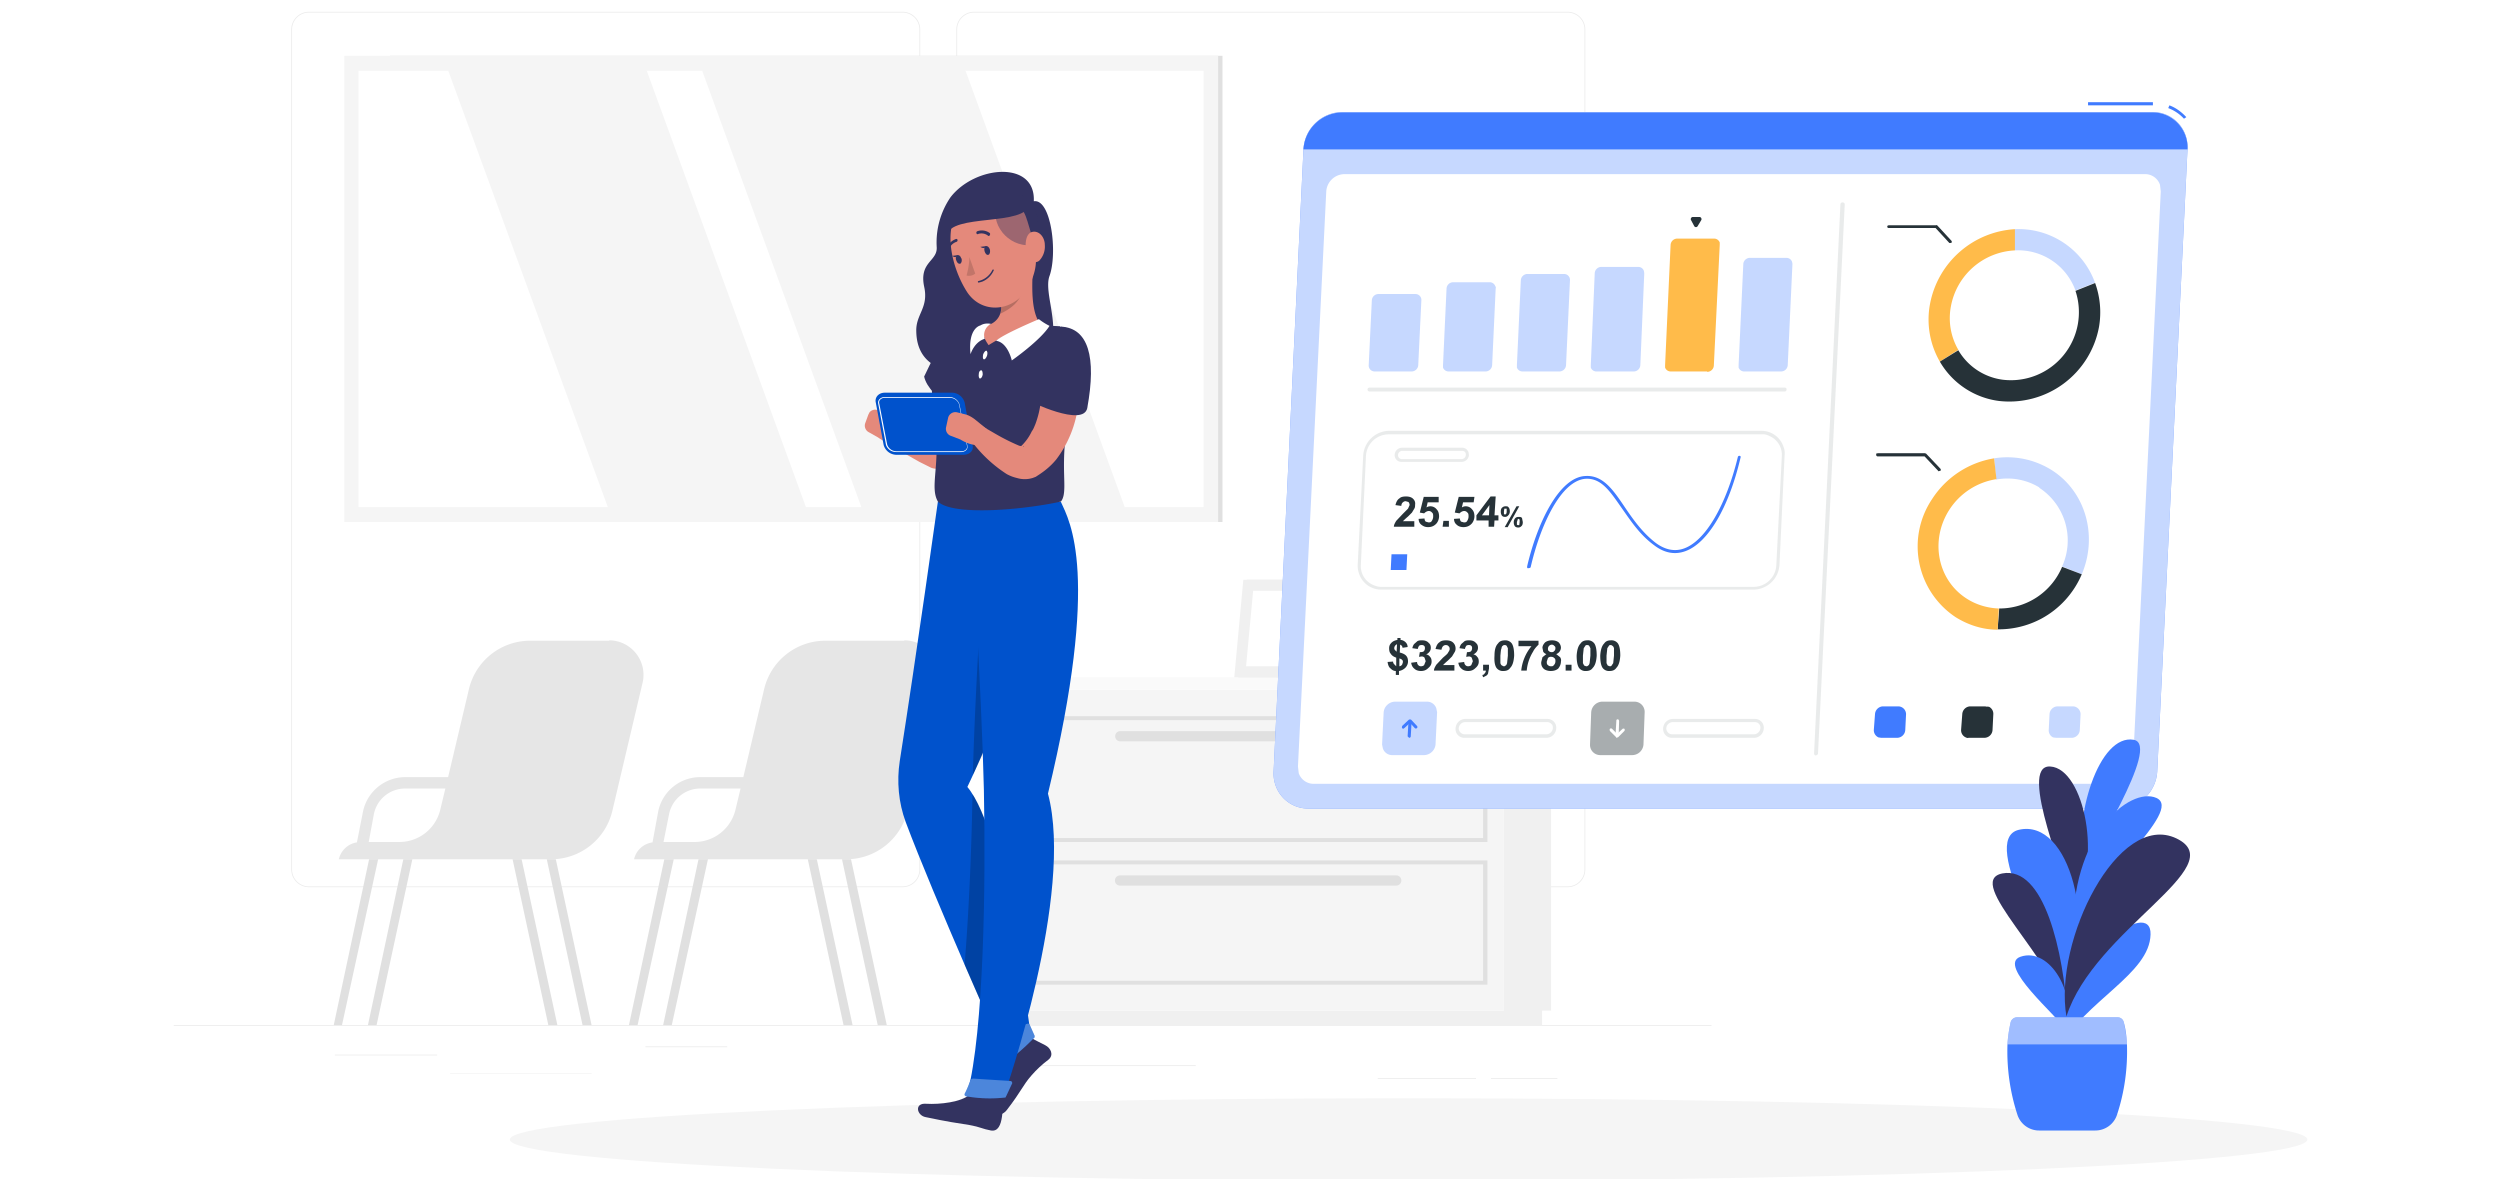 <svg xmlns:xlink="http://www.w3.org/1999/xlink" xmlns="http://www.w3.org/2000/svg" width="636" height="300" fill="none" viewBox="0 0 636 300">
  <rect x="0" y="0" width="636" height="300" fill="#333333" stroke="none"/>
  <defs>
    <path id="b" fill="#fff" d="M0 0h636v300H0z"/>
  </defs>
  <g clip-path="url(#a)">
    <use xlink:href="#b"/>
    <path fill="#EBEBEB" d="M435.4 260.8H44.2v.2h391.2v-.2Zm-324.3 7.5H85.2v.2h26v-.2Zm73.8-2.1h-20.7v.2H185v-.2Zm-34.4 6.8h-36v.1h36v-.2Zm245.7 1.3h-16.9v.2h16.9v-.2Zm-20.7 0h-25v.2h25v-.2Zm-71.3-3.3h-43.1v.2h43.1v-.2Zm-74.6-45.3h-151a4.5 4.5 0 0 1-4.5-4.5V7.5A4.5 4.5 0 0 1 78.5 3h151.1a4.5 4.5 0 0 1 4.5 4.5v213.7a4.5 4.5 0 0 1-4.5 4.5ZM78.6 3.2a4.3 4.3 0 0 0-4.3 4.3v213.7a4.3 4.3 0 0 0 4.2 4.3h151.1a4.3 4.3 0 0 0 4.3-4.3V7.5a4.3 4.3 0 0 0-4.3-4.3h-151Zm320.3 222.5H247.8a4.5 4.5 0 0 1-4.5-4.5V7.5a4.5 4.5 0 0 1 4.5-4.5h151a4.5 4.5 0 0 1 4.5 4.5v213.7a4.5 4.5 0 0 1-4.4 4.5ZM247.8 3.2a4.3 4.3 0 0 0-4.3 4.3v213.7a4.3 4.3 0 0 0 4.3 4.3h151a4.3 4.3 0 0 0 4.3-4.3V7.5a4.3 4.3 0 0 0-4.2-4.3H247.8Z"/>
    <path fill="#E0E0E0" d="M99.2 132.8H311V14.2H99.2v118.6Z"/>
    <path fill="#F5F5F5" d="M87.6 132.8h222.3V14.2H87.6v118.6Z"/>
    <path fill="#fff" d="M306.2 129.1V18h-215v111h215Z"/>
    <path fill="#F5F5F5" d="M219.2 129.2 178.6 17.9h67l40.6 111.3h-67Zm-64.5 0L114 17.9h50.5l40.6 111.3h-50.5Z"/>
    <path fill="#F0F0F0" d="M382.6 257.1h12v-81.6h-12v81.6ZM260 260.8h132.3v-3.7H260v3.7Z"/>
    <path fill="#F5F5F5" d="M382.6 175.5h-125v81.6h125v-81.6Z"/>
    <path fill="#F0F0F0" d="M383.8 175.5h12.4v-3.2h-12.4v3.2Z"/>
    <path fill="#FAFAFA" d="M383.8 172.3H256.2v3.2h127.6v-3.2Z"/>
    <path fill="#E0E0E0" d="M378.3 214.2H262v-32h116.4v32Zm-115.4-1h114.4v-30H263v30Zm115.4 37.3H262v-31.6h116.4v31.6Zm-115.4-1h114.4v-29.6H263v29.6Z"/>
    <path fill="#E0E0E0" d="M285 188.6h70.2a1.3 1.3 0 0 0 1.3-1.3 1.3 1.3 0 0 0-1.3-1.3H285a1.3 1.3 0 0 0-1.3 1.3 1.3 1.3 0 0 0 1.3 1.3Zm0 36.7h70.2a1.3 1.3 0 0 0 1.3-1.3 1.3 1.3 0 0 0-1.3-1.3H285c-.3 0-.7.1-1 .4a1.3 1.3 0 0 0 1 2.2Z"/>
    <path fill="#E6E6E6" d="M155 163h-20.3a16 16 0 0 0-15.4 12.3l-5.3 22.4h-11a11 11 0 0 0-10.7 9l-1.5 7.6a5.6 5.6 0 0 0-4.6 4.3h54.2a16 16 0 0 0 15.4-12.4l7.6-32.2a8.8 8.8 0 0 0-4.6-10.2 8.7 8.7 0 0 0-3.8-.9Zm-53.2 51.2h-8l1.3-7a8.1 8.1 0 0 1 7.9-6.6h10.3L112 206a10.7 10.7 0 0 1-10.2 8.2Z"/>
    <path fill="#E0E0E0" d="M139 218.6h2.4l9.1 42.2h-2.3l-9.1-42.2Zm-8.6 0h2.3l9.1 42.2h-2.3l-9.1-42.2Zm-34.1 0h-2.4l-9 42.2H87l9.2-42.2Zm8.7 0h-2.4l-9 42.2h2.2l9.1-42.2Z"/>
    <path fill="#E6E6E6" d="M230 163h-20.2a16 16 0 0 0-15.4 12.3l-5.3 22.4h-11a10.9 10.9 0 0 0-10.7 9l-1.4 7.6a5.6 5.6 0 0 0-4.7 4.3h54.2a16 16 0 0 0 15.4-12.4l7.7-32.2a8.8 8.8 0 0 0-4.7-10.2 8.7 8.7 0 0 0-3.8-.9Zm-53 51.2h-8.2l1.4-7a8.1 8.1 0 0 1 7.9-6.6h10.3l-1.3 5.4a10.7 10.7 0 0 1-10.2 8.2Z"/>
    <path fill="#E0E0E0" d="M214.2 218.6h2.3l9.1 42.2h-2.3l-9.1-42.2Zm-8.7 0h2.3l9.1 42.2h-2.3l-9.1-42.2Zm-34.1 0H169l-9 42.2h2.2l9.2-42.2Zm8.6 0h-2.3l-9 42.2h2.2l9.2-42.2Z"/>
    <path fill="#E6E6E6" d="M326 172.3h37.8l3-34H329l-3 34Z"/>
    <path fill="#F0F0F0" d="M324.7 172.3h37.8l3-34h-37.7l-3.1 34Z"/>
    <path fill="#fff" d="m359 168.5 2.5-26.4H331l-2.3 26.4H359Z"/>
    <path fill="#E6E6E6" d="m317.2 147.5-2.2 24.8h18l2.3-24.8h-18Z"/>
    <path fill="#F0F0F0" d="m316.3 147.5-2.3 24.8h18.2l2.2-24.8h-18.1Z"/>
    <path fill="#fff" d="m318.8 150.3-1.8 19.2h12.7l1.7-19.2h-12.6Z"/>
    <path fill="#F5F5F5" d="M358.3 300.4c126.3 0 228.7-4.7 228.7-10.5s-102.4-10.5-228.7-10.5c-126.2 0-228.6 4.7-228.6 10.5s102.4 10.5 228.6 10.5Z"/>
    <path fill="#407BFF" d="M539 205.7H332.8a8.8 8.8 0 0 1-8.3-5.9 9 9 0 0 1-.5-3.5L331.6 38a10 10 0 0 1 9.9-9.5h206a8.8 8.8 0 0 1 8.5 5.9 9 9 0 0 1 .5 3.6l-7.7 158.3a10 10 0 0 1-9.8 9.4Z"/>
    <path fill="#fff" d="M539 205.7H332.8a8.8 8.8 0 0 1-8.3-5.9 9 9 0 0 1-.5-3.5L331.6 38a10 10 0 0 1 9.9-9.5h206a8.8 8.8 0 0 1 8.5 5.9 9 9 0 0 1 .5 3.6l-7.7 158.3a10 10 0 0 1-9.8 9.4Z" opacity=".7"/>
    <path fill="#407BFF" d="M555.6 30.2a10.4 10.4 0 0 0-4-2.7l.3-.7c1.6.6 3 1.6 4.3 3l-.6.4Zm-7.9-4.2h-16.5v.8h16.5V26Zm-.1 2.6H341.5a10 10 0 0 0-9.9 9.4h224.9a9 9 0 0 0-5.4-8.7 8.8 8.8 0 0 0-3.5-.7Z"/>
    <path fill="#fff" d="m330.2 195 7.2-146.3a4.7 4.7 0 0 1 4.6-4.4h203.5a4 4 0 0 1 4 2.7l.2 1.7-7.1 146.3a4.7 4.7 0 0 1-4.6 4.4H334.4a4 4 0 0 1-4-2.7l-.2-1.7Z"/>
    <path fill="#407BFF" d="M359.1 94.5h-9.4a1.5 1.5 0 0 1-1.5-1.6l.8-16.6a1.7 1.7 0 0 1 1.7-1.5h9.4a1.5 1.5 0 0 1 1.5 1.5l-.8 16.6a1.7 1.7 0 0 1-1.7 1.6Zm18.9 0h-9.5a1.5 1.5 0 0 1-1.4-1v-.6l.9-19.5a1.7 1.7 0 0 1 1.6-1.6h9.4a1.5 1.5 0 0 1 1.4 1c.1.1.2.3.1.6l-.9 19.5a1.7 1.7 0 0 1-1.7 1.6Zm18.7 0h-9.4a1.5 1.5 0 0 1-1.4-1v-.6l1-21.6a1.7 1.7 0 0 1 1.6-1.6h9.4a1.5 1.5 0 0 1 1.5 1.6l-1 21.6a1.7 1.7 0 0 1-1.7 1.6Zm18.8 0h-9.4a1.5 1.5 0 0 1-1.4-1v-.6l1-23.4a1.7 1.7 0 0 1 1.7-1.6h9.4a1.5 1.5 0 0 1 1.4 1l.1.6-1 23.4a1.7 1.7 0 0 1-1.8 1.6Z" opacity=".3"/>
    <path fill="#FFBB4A" d="M434.3 94.5H425a1.5 1.5 0 0 1-1.4-1v-.6l1.4-30.6a1.7 1.7 0 0 1 1.7-1.6h9.4a1.5 1.5 0 0 1 1.4 1v.6L436 93a1.7 1.7 0 0 1-1.7 1.6Z"/>
    <path fill="#263238" d="m431.9 57.5.9-1.5a.5.5 0 0 0 0-.5.5.5 0 0 0-.5-.3h-1.6a.5.5 0 0 0-.5.3.5.5 0 0 0 0 .5l.8 1.5a.5.5 0 0 0 .9 0Z"/>
    <path fill="#407BFF" d="M453.1 94.5h-9.4a1.5 1.5 0 0 1-1.4-1v-.6l1.2-25.8a1.7 1.7 0 0 1 1.6-1.5h9.4a1.5 1.5 0 0 1 1.4 1l.1.5-1.2 25.8a1.7 1.7 0 0 1-1.7 1.6Z" opacity=".3"/>
    <path fill="#263238" d="M454 99.6H348.4a.5.5 0 0 1-.5-.5l.1-.4.4-.1H454a.5.5 0 0 1 .5.3v.2a.5.5 0 0 1-.6.5Zm7.5 92.1L468.2 52a.5.5 0 0 1 .6-.5.5.5 0 0 1 .5.4v.1l-6.8 139.7s0 .2-.2.3l-.3.2a.5.5 0 0 1-.5-.5Z" opacity=".1"/>
    <path fill="#FFBB4A" d="M496.3 78a16 16 0 0 0 1.9 11l-4.7 3a21.4 21.4 0 0 1-2.5-14.7 23.4 23.4 0 0 1 21.6-19v5.4A17.4 17.4 0 0 0 496.3 78Z"/>
    <path fill="#407BFF" d="m533 71.9-5 2a15.5 15.5 0 0 0-15.4-10.2v-5.4A20.7 20.7 0 0 1 533 72Z" opacity=".3"/>
    <path fill="#263238" d="M534 83.1a23.2 23.2 0 0 1-25.5 18.9 20.4 20.4 0 0 1-15-10l4.7-2.9a15.4 15.4 0 0 0 11.3 7.5A17.3 17.3 0 0 0 528 74l5-2a22 22 0 0 1 1 11.1Zm-37.8-21.3a.4.4 0 0 1-.3 0l-3.5-3.8h-12a.4.4 0 0 1-.3-.3l.1-.3.3-.1h12a.4.4 0 0 1 .3 0l3.6 3.9a.4.4 0 0 1 0 .6h-.2Z"/>
    <path fill="#407BFF" d="M518.8 124c-3.3-2-7.2-2.7-11-2l-.5-5.4c5-.8 10.1.2 14.5 2.9 8.7 5.4 12 16.7 7.8 26.6l-5-2a16 16 0 0 0-5.8-20Z" opacity=".3"/>
    <path fill="#263238" d="m508.2 160.1.4-5.3a17.3 17.3 0 0 0 16-10.6l5 1.9a23 23 0 0 1-10.3 11.3 23 23 0 0 1-11.1 2.7Z"/>
    <path fill="#FFBB4A" d="M497.5 157a21.6 21.6 0 0 1-6-30 23.3 23.3 0 0 1 15.8-10.4l.6 5.3a17.4 17.4 0 0 0-12 7.8c-5 7.8-3 18 4.6 22.7 2.4 1.5 5.2 2.3 8 2.4l-.3 5.4c-3.8 0-7.5-1.2-10.7-3.2Z"/>
    <path fill="#263238" d="M493.3 119.9s-.2 0-.3-.2l-3.4-3.6h-12a.4.4 0 0 1-.3-.4v-.3l.4-.1h12l.3.1 3.6 3.8a.4.4 0 0 1 0 .6h-.3Z"/>
    <path fill="#407BFF" d="M483 179.7h-4a2.1 2.1 0 0 0-2 2l-.3 4a2 2 0 0 0 1.2 1.9l.7.1h4a2.1 2.1 0 0 0 2.1-2l.2-4a2 2 0 0 0-2-2Z"/>
    <path fill="#263238" d="M505.2 179.7h-4a2.1 2.1 0 0 0-2 2l-.3 4a2 2 0 0 0 1.2 1.9c.2.1.5.2.7.1h4a2.1 2.1 0 0 0 2.1-2l.2-4a2 2 0 0 0-1.1-1.9c-.3 0-.5-.1-.8 0Z"/>
    <path fill="#407BFF" d="M527.4 179.7h-4a2.1 2.1 0 0 0-2 2l-.2 4a2 2 0 0 0 1.1 1.9l.8.1h4a2.1 2.1 0 0 0 2-2l.2-4a2 2 0 0 0-1.9-2Z" opacity=".3"/>
    <path fill="#263238" d="M381.8 130.1c0-.4.1-.8.4-1 .2-.2.5-.3.8-.3.4 0 .6 0 .8.3.2.2.3.6.3 1 0 .5-.2.8-.4 1a1 1 0 0 1-.8.4c-.4 0-.6-.1-.8-.3-.2-.3-.3-.6-.3-1Zm.8 0v.7l.3.1.2-.1c.1-.1.2-.3.2-.7v-.7h-.6l-.1.7Zm.9 4h-.7l3-5.3h.7l-3 5.4Zm1.6-1.3c0-.4.2-.8.4-1 .2-.2.5-.3.8-.3.4 0 .7 0 .9.3l.2 1c0 .5-.1.8-.3 1-.3.3-.5.4-.9.4-.3 0-.6-.1-.8-.3-.2-.3-.3-.6-.3-1Zm.8 0v.7l.3.1h.3l.1-.8v-.6l-.3-.2c-.1 0-.2 0-.2.2l-.2.6Zm-7.2 1.2v-1.6h-3.1v-1.3l3.6-4.8h1.3l-.3 4.8h1v1.3h-1l-.1 1.6h-1.4Zm.1-2.9.1-2.6-1.9 2.6h1.8Zm-8.9.9 1.5-.1c0 .3.1.6.3.8l.7.2c.3 0 .6 0 .8-.3.2-.3.4-.7.4-1.2 0-.4 0-.8-.3-1a1 1 0 0 0-.8-.4c-.4 0-.8.2-1.2.6l-1.2-.2 1-4h4l-.2 1.4h-2.7l-.3 1.3c.3-.2.6-.3 1-.3a2 2 0 0 1 1.6.8c.4.4.6 1 .6 1.8a3 3 0 0 1-.6 1.7c-.6.7-1.3 1-2.2 1-.7 0-1.3-.2-1.7-.6-.4-.3-.7-.8-.7-1.5Zm-2.9 2 .2-1.5h1.4v1.5H367Zm-6.1-2 1.5-.1c0 .3.1.6.3.8l.7.2c.3 0 .6 0 .8-.3.2-.3.4-.7.4-1.2 0-.4 0-.8-.3-1a1 1 0 0 0-.8-.4c-.4 0-.8.2-1.2.6l-1.1-.2 1-4h3.8v1.4h-2.8l-.3 1.3c.3-.2.6-.3 1-.3a2 2 0 0 1 1.6.8c.4.4.6 1 .6 1.8a3 3 0 0 1-.6 1.7c-.6.7-1.3 1-2.2 1-.7 0-1.2-.2-1.7-.6-.4-.3-.7-.8-.7-1.5Zm-1.1.6v1.4h-5.2c0-.5.3-1 .6-1.5l1.7-1.8 1.3-1.3.4-.9c0-.3-.1-.6-.3-.8l-.7-.2a1 1 0 0 0-.7.3c-.2.1-.4.5-.4.9l-1.5-.2c.2-.8.5-1.4 1-1.7.4-.4 1-.5 1.7-.5.8 0 1.4.2 1.8.6.4.4.6.9.5 1.5 0 .3 0 .7-.2 1l-.6 1-1 1a18.2 18.2 0 0 0-1.3 1.2h3Z"/>
    <path fill="#407BFF" d="M388.8 144.6a.4.4 0 0 1-.3-.2v-.3c2.6-11.2 8.2-22.7 14.8-23 4.4-.3 7 3.4 9.9 7.7 2.1 3.1 4.5 6.6 8 9.3 2.4 1.8 4.9 2.3 7.3 1.4 5.4-2 10.6-10.9 13.6-23.2a.4.4 0 0 1 .7-.2.4.4 0 0 1 0 .3c-3 12.8-8.3 21.7-14 23.8-2.7 1-5.4.5-8-1.5-3.7-2.7-6-6.3-8.2-9.4-3-4.3-5.2-7.7-9.2-7.5-6.2.4-11.5 11.6-14 22.5a.4.4 0 0 1-.3.2.4.4 0 0 1-.3 0Z"/>
    <path fill="#263238" d="M446.2 150h-94.8a5.9 5.9 0 0 1-5.6-3.9 6 6 0 0 1-.4-2.4l1.4-27.8a6.7 6.7 0 0 1 6.5-6.3h94.8a5.9 5.9 0 0 1 5.6 4c.3.7.4 1.5.3 2.3l-1.3 27.8a6.7 6.7 0 0 1-6.5 6.3Zm-93-39.5a5.8 5.8 0 0 0-5.7 5.5l-1.3 27.7a5.2 5.2 0 0 0 3.1 5.1c.7.3 1.4.5 2 .5h94.9a5.8 5.8 0 0 0 5.7-5.6l1.4-27.7a5.2 5.2 0 0 0-3.2-5.1c-.6-.3-1.3-.5-2-.4h-94.8Z" opacity=".1"/>
    <path fill="#263238" d="M371.9 117.5h-15.3a1.7 1.7 0 0 1-1.3-.5 1.7 1.7 0 0 1-.5-1.3 1.9 1.9 0 0 1 1.9-1.8H372a1.7 1.7 0 0 1 1.6 1.2l.1.7a1.9 1.9 0 0 1-1.8 1.7Zm-15.2-2.8a1.1 1.1 0 0 0-1 1.4 1 1 0 0 0 .9.7h15.3a1.1 1.1 0 0 0 1-1 1 1 0 0 0-.2-.8 1 1 0 0 0-.7-.3h-15.3Z" opacity=".1"/>
    <path fill="#407BFF" d="M358 141h-4l-.2 4h4l.2-4Z"/>
    <path fill="#407BFF" d="M362.3 192.1h-8a2.5 2.5 0 0 1-2.5-1.7l-.2-1 .4-8.2a3 3 0 0 1 2.9-2.7h8.1a2.5 2.5 0 0 1 2.4 1.7l.2 1-.4 8.2a3 3 0 0 1-2.9 2.7Z" opacity=".3"/>
    <path fill="#263238" d="M393.4 187.7h-20.9a2.2 2.2 0 0 1-2.2-2.4 2.5 2.5 0 0 1 2.4-2.4h21a2.2 2.2 0 0 1 2.2 2.4 2.5 2.5 0 0 1-2.5 2.4Zm-20.7-4a1.7 1.7 0 0 0-1.6 1.6 1.5 1.5 0 0 0 .4 1 1.5 1.5 0 0 0 1 .5h21a1.7 1.7 0 0 0 1.5-2.1c0-.2-.2-.4-.3-.5a1.5 1.5 0 0 0-1-.5h-21Z" opacity=".1"/>
    <path fill="#407BFF" d="M358.5 187.7a.4.4 0 0 1-.2-.2.4.4 0 0 1-.2-.2l.2-3.5a.4.4 0 0 1 .1-.3.4.4 0 0 1 .3-.1h.2a.4.4 0 0 1 .2.3v.1l-.2 3.5a.4.4 0 0 1-.4.4Z"/>
    <path fill="#407BFF" d="M357 185.4s-.2 0-.3-.2a.4.4 0 0 1 0-.4v-.1l1.7-1.6.3-.1.3.1 1.5 1.6a.4.4 0 0 1 0 .5.4.4 0 0 1-.6 0l-1.2-1.3-1.4 1.3-.3.2Z"/>
    <path fill="#263238" d="M409.8 162.9a2 2 0 0 1 1.8.8c.4.6.6 1.6.6 3.1-.1 1.5-.4 2.5-1 3.1-.4.6-1 .8-1.7.8a2 2 0 0 1-1.8-.8c-.4-.6-.6-1.6-.6-3.1.1-1.5.4-2.5 1-3.1.4-.6 1-.8 1.7-.8Zm0 1.2c-.2 0-.4 0-.5.2l-.4.6-.2 1.9v1.9l.3.6.5.2c.2 0 .4 0 .5-.2l.4-.6.2-1.9v-1.9c-.1-.3-.2-.5-.4-.6a.7.7 0 0 0-.4-.2Zm-6-1.2a2 2 0 0 1 1.8.8c.4.6.6 1.6.6 3.1-.1 1.5-.4 2.5-1 3.1-.4.6-1 .8-1.7.8a2 2 0 0 1-1.8-.8c-.4-.6-.6-1.6-.6-3.1.1-1.5.4-2.5 1-3.1.4-.6 1-.8 1.7-.8Zm0 1.2c-.2 0-.4 0-.5.2l-.4.6-.2 1.9v1.9l.3.6.5.2c.2 0 .4 0 .5-.2.2 0 .3-.3.4-.6l.2-1.9v-1.9l-.3-.6a.7.7 0 0 0-.5-.2Zm-5.5 6.5v-1.5h1.5v1.5h-1.5Zm-4.9-4.2c-.3-.1-.6-.3-.8-.6l-.2-1c0-.5.3-1 .7-1.4.4-.3 1-.5 1.7-.5.8 0 1.3.2 1.7.5.4.4.6.9.6 1.4a1.8 1.8 0 0 1-1.2 1.6l1 .8c.2.3.3.7.2 1.1 0 .7-.3 1.3-.7 1.8-.5.4-1.1.6-1.9.6-.7 0-1.3-.2-1.7-.5a2 2 0 0 1-.7-1.8l.3-1.2 1-.8Zm.4-1.4c0 .2 0 .5.2.6.2.2.4.3.7.3.3 0 .5 0 .7-.3.2-.1.3-.4.3-.7 0-.2 0-.4-.3-.6a.8.8 0 0 0-.6-.3 1 1 0 0 0-.7.3 1 1 0 0 0-.3.7Zm-.3 3.3c0 .4 0 .7.3.9.2.2.4.3.8.3.3 0 .5 0 .7-.3.2-.2.4-.5.4-1 0-.3 0-.6-.3-.8a1 1 0 0 0-.7-.3 1 1 0 0 0-.9.3l-.3.9Zm-7.2-3.9V163h5.1v1c-.5.5-1 1-1.4 1.8a11 11 0 0 0-1.6 4.8H387a11.6 11.6 0 0 1 2.6-6.2h-3.3Zm-3.4-1.5a2 2 0 0 1 1.7.8c.4.6.6 1.6.6 3.1-.1 1.5-.4 2.5-1 3.1-.4.6-1 .8-1.7.8a2 2 0 0 1-1.8-.8c-.4-.6-.6-1.6-.5-3.1 0-1.5.3-2.5.9-3.1.4-.6 1-.8 1.8-.8Zm-.1 1.2c-.2 0-.3 0-.5.2-.1 0-.3.3-.3.6-.2.4-.2 1-.3 1.9v1.9c.1.3.2.5.4.6l.4.2c.2 0 .4 0 .5-.2.2 0 .3-.3.4-.6l.2-1.9v-1.9l-.3-.6a.7.7 0 0 0-.5-.2Zm-5.5 5h1.5v1l-.2 1c0 .3-.2.6-.5.8l-.8.4-.2-.6c.3 0 .5-.2.6-.4.2-.2.3-.4.3-.7h-.7v-1.5Zm-6.3-.5 1.5-.2c0 .3.1.6.3.8.2.2.4.3.7.3.3 0 .6-.1.8-.3l.4-1-.3-.9a1 1 0 0 0-.7-.3l-.7.1.2-1.2c.4 0 .7 0 1-.2.2-.2.3-.5.3-.8 0-.2 0-.4-.2-.6a.8.8 0 0 0-.6-.2 1 1 0 0 0-.7.2c-.1.2-.3.5-.3.8l-1.4-.2c.1-.5.3-.9.5-1.1l.8-.7c.4-.2.8-.2 1.2-.2.7 0 1.3.2 1.7.7.4.3.5.8.5 1.2 0 .7-.4 1.3-1.2 1.7.4 0 .8.3 1 .6.3.3.4.7.4 1.2 0 .7-.3 1.2-.9 1.7-.5.5-1.1.7-1.8.7s-1.3-.2-1.7-.6c-.5-.4-.7-.9-.8-1.5Zm-1 .6v1.4h-5.2c0-.5.3-1 .6-1.5l1.7-1.8c.7-.6 1.2-1 1.3-1.3.2-.3.4-.6.4-.9 0-.3-.1-.6-.3-.7-.1-.2-.4-.3-.7-.3a1 1 0 0 0-.7.3c-.2.2-.3.5-.4.9l-1.5-.2c.2-.8.5-1.4 1-1.7.4-.4 1-.5 1.7-.5.8 0 1.4.2 1.8.6.4.4.6.9.6 1.5 0 .4-.1.7-.3 1l-.6 1-1 1a18.7 18.7 0 0 0-1.3 1.2h3Zm-11-.6 1.5-.2c0 .3.1.6.3.8.2.2.4.3.7.3.3 0 .6-.1.8-.3l.4-1-.3-.9a1 1 0 0 0-.7-.3l-.7.1.2-1.2c.4 0 .7 0 1-.2.2-.2.3-.5.3-.8 0-.2 0-.4-.2-.6a.8.8 0 0 0-.6-.2 1 1 0 0 0-.7.2c-.1.2-.3.5-.3.8l-1.4-.2c.1-.5.3-.9.5-1.1l.8-.7c.4-.2.8-.2 1.2-.2.7 0 1.3.2 1.7.7.4.3.5.8.5 1.2 0 .7-.4 1.3-1.2 1.7.4 0 .8.3 1 .6.3.3.4.7.4 1.2 0 .7-.3 1.2-.9 1.7-.5.5-1.1.7-1.8.7s-1.3-.2-1.7-.6c-.5-.4-.7-.9-.8-1.5Zm-3.8.9v-2.2c-.6-.2-1.1-.5-1.4-1-.3-.3-.4-.8-.4-1.4 0-.6.2-1 .6-1.4.4-.4.9-.6 1.5-.7v-.5h.8v.5c.5 0 1 .3 1.3.6.3.3.5.7.5 1.2l-1.3.2c0-.4-.3-.7-.6-.8l-.1 2c.8.2 1.4.5 1.7.9.3.4.4.8.4 1.4 0 .6-.3 1.2-.7 1.6a3 3 0 0 1-1.6.8v1h-.8v-1c-.6 0-1-.3-1.4-.7-.4-.3-.6-.9-.7-1.6l1.4-.1c0 .3.1.5.3.7l.5.5Zm.2-5.6a1 1 0 0 0-.5.4 1 1 0 0 0-.2.6c0 .1 0 .3.2.5l.4.4.1-1.9Zm.5 5.6c.3 0 .5-.1.7-.3.2-.2.2-.5.3-.7 0-.3 0-.5-.2-.6-.1-.2-.4-.3-.7-.4v2Z"/>
    <path fill="#263238" d="M415.8 178.5h-8a2.9 2.9 0 0 0-3 2.7l-.3 8.2a2.6 2.6 0 0 0 2.6 2.7h8a2.9 2.9 0 0 0 3-2.7l.3-8.2a2.6 2.6 0 0 0-2.6-2.7Z" opacity=".4"/>
    <path fill="#263238" d="M446.3 187.7h-21a2.2 2.2 0 0 1-1.6-.7 2.3 2.3 0 0 1-.6-1.7 2.5 2.5 0 0 1 2.4-2.4h21a2.2 2.2 0 0 1 2.2 2.4 2.5 2.5 0 0 1-2.4 2.4Zm-20.8-4a1.7 1.7 0 0 0-1.6 1.6 1.5 1.5 0 0 0 .4 1 1.4 1.4 0 0 0 1 .5h21a1.7 1.7 0 0 0 1.5-2.1 1.5 1.5 0 0 0-.8-.9l-.5-.1h-21Z" opacity=".1"/>
    <path fill="#fff" d="M411.4 187.3h-.2a.4.4 0 0 1-.2-.3v-.2l.2-3.4a.4.4 0 0 1 .2-.4h.2l.2.1.1.3-.1 3.5v.1a.4.4 0 0 1-.3.2h-.1Z"/>
    <path fill="#fff" d="M411.4 187.7c-.2 0-.2 0-.3-.2l-1.5-1.5-.1-.2v-.3a.4.4 0 0 1 .3-.2.4.4 0 0 1 .3.1l1.3 1.3 1.4-1.3a.4.4 0 0 1 .4 0h.1v.1a.4.4 0 0 1 0 .3v.1l-1.7 1.7h-.2Z"/>
    <path fill="#333360" d="M241.8 50.2a20.4 20.4 0 0 0-3.5 12.7c.2 3.6-4.5 3.7-3.2 10 1.2 5.4-2.1 7-2 11.3.1 9.8 8.9 12.7 25.2 9.8 16.3-2.9 6.5-17.9 8.7-23.8 2.1-5.9.4-19.7-4-19 .5-10.5-15-9.1-21.2-1Z"/>
    <path fill="#E4897B" d="M247.3 94.3a68.3 68.3 0 0 1-5.2 22.3l-.2.4a4 4 0 0 1-5 2l-3-1.5-3-1.7a35.7 35.7 0 0 1-5-4 2.4 2.4 0 0 1 2-4h.1l3 .7 3 .9 2.8.8 2.7.7-5.2 2.4a51.3 51.3 0 0 0 2.3-9.6l.8-5 .6-5v-.1a4.8 4.8 0 0 1 5-4.4 4.7 4.7 0 0 1 4.4 5.1Z"/>
    <path fill="#E4897B" d="m225.2 105-2-.7a1.9 1.9 0 0 0-2 .6l-.3.6-.8 2.2a1.9 1.9 0 0 0 1 2.3l2.3 1.3s4 3 6 1.2l1-3.2-3-2.8a6.4 6.4 0 0 0-2.2-1.5Z"/>
    <path fill="#333360" d="M246.3 83.5c-5.7 1.1-7 3.5-11.2 12.3 1.3 5.8 12.2 10.9 12.2 10.9s8.6-15.7-1-23.2Zm9.9 198.8c3.7-4.8 4-6.2 6.2-8.7 1.3-1.5 2.7-2.8 4.3-4 1.5-1.2.6-3-.8-3.7-1.1-.6-2.3-1.1-3.6-1.9l-6 5c.6 2.7-.6 8.5-3.1 12.3-1.8 2.8 1.6 3 3 1Z"/>
    <path fill="#0052CC" d="M238.6 127.6s-5.5 39.3-9.7 66c-.8 5.2-.3 10.6 1.5 15.5 7.1 19 25.5 60.3 25.5 60.3.8.8 5.9-4 6.4-5.4 0 0-6.4-52.1-16.2-63.8 20-41.8 19.8-72.6 19.8-72.6h-27.3Z"/>
    <path fill="#000" d="m265.9 128.8-14.9 1s-2.9 43.1-3.5 67.3a183.8 183.8 0 0 0 18.4-68.3ZM247.4 202c-.2 12.4-.8 28.5-2 43.4l9 20.6a209 209 0 0 0 5.5-18c-2.4-15-6.8-37-12.5-46Z" opacity=".2"/>
    <path fill="#0052CC" d="M253.2 267.3a69 69 0 0 1 2.2 3.1.6.6 0 0 0 .5-.1 56.3 56.3 0 0 0 7.3-6.4v-.4l-1.2-2.7-.2-.3a.6.6 0 0 0-.6 0h-.2l-7.6 5.9-.2.4v.5Z"/>
    <path fill="#fff" d="M253.2 267.3a69 69 0 0 1 2.2 3.1.6.6 0 0 0 .5-.1 56.3 56.3 0 0 0 7.3-6.4v-.4l-1.2-2.7-.2-.3a.6.6 0 0 0-.6 0h-.2l-7.6 5.9-.2.4v.5Z" opacity=".3"/>
    <path fill="#333360" d="M235.5 284.2c5.7 1.2 7.9 1.5 11.1 2 2.8.5 3.3 1 5.5 1.4 1.8.3 2.5-1.4 2.8-3.5l.6-5.2-8.8-.5c-2 2-7.7 2.6-11 2.4-3.2-.3-2.5 3-.2 3.4Z"/>
    <path fill="#0052CC" d="M246.8 127.6s3 50.4 3.5 73.3c.5 24 0 61.4-4.2 77.3 1.1.8 6.6.8 9.5 0 0 0 17.8-50.8 11-76.3 13.5-56 5.5-69.3 3.3-74.2h-23Z"/>
    <path fill="#0052CC" d="M246.8 275a25.8 25.8 0 0 1-1.4 3.3v.3a.6.6 0 0 0 .4.3 34.6 34.6 0 0 0 10 .3l.2-.4 1.4-3a.5.5 0 0 0-.4-.8l-9.3-.6a.9.9 0 0 0-.9.5Z"/>
    <path fill="#fff" d="M246.8 275a25.8 25.8 0 0 1-1.4 3.3v.3a.6.6 0 0 0 .4.3 34.6 34.6 0 0 0 10 .3l.2-.4 1.4-3a.5.5 0 0 0-.4-.8l-9.3-.6a.9.9 0 0 0-.9.5Z" opacity=".3"/>
    <path fill="#333360" d="m269.7 83-4-.2a99.1 99.1 0 0 0-18.8.5 11.7 11.7 0 0 0-10 11.2c-.2 3 .5 7.8 1.2 15.1.8 9.6-1.5 14.5.5 18 4 3.8 22.3 2 31.3 0 2.7-3.5-2.6-12.6 6-35 1.7-4.5-1.6-9-6.2-9.5Z"/>
    <path fill="#fff" d="M251.1 90.5c-.2.5-.5 1-.8.9-.3 0-.3-.6-.2-1.2.2-.6.6-1 .8-1 .3.1.4.7.2 1.3Zm-1.1 4.8c-.1.6-.4 1-.7 1-.2 0-.4-.5-.3-1.1 0-.6.3-1 .6-1s.4.5.4 1.1Z"/>
    <path fill="#E4897B" d="M262.8 67.2c-.2 4.7-.8 12.5 2.2 15.6 0 0-4.3-.7-13.5 5-2.7-3.8-.7-5-.7-5a4.5 4.5 0 0 0 3.9-4.4c0-.7-.1-1.4-.4-2l8.5-9.2Z"/>
    <path fill="#fff" d="M253.4 86.7c3 .4 4 5 4 5s7.3-5.1 9.6-8.8c-1-.5-1.8-1-2.7-1.7 0 0-9.1 3.8-10.9 5.5Zm-2.9-.5s-2.4.5-3.6 3.9c-.7-6.7 2.5-7.3 2.5-7.3.8-.5 1.8-.6 2.7-.4a3.2 3.2 0 0 0-1.6 3.8Z"/>
    <path fill="#000" d="m257.5 73.4-1.2.8-2 2.1c.5 1 .6 2.3.2 3.5 2.2-1 4.5-2.7 5.1-4.6a1.5 1.5 0 0 0-1.3-2c-.3 0-.6 0-.8.2Z" opacity=".2"/>
    <path fill="#E4897B" d="M261.3 56c2.2 7.3 3.2 10.3 1.1 15.4-3 7.7-12.1 9.2-16.3 3-3.8-5.8-6.8-16.6-1.2-22.3a9.6 9.6 0 0 1 16.4 4Z"/>
    <path fill="#333360" d="M253.6 51.8c-1.8 5 2.6 11 8.8 10.6 2.9-5.6 1.1-9.8-.4-11.6-1.6-1.7-6.3-2-8.4 1Z" opacity=".4"/>
    <path fill="#333360" d="M262 51.8c-.9 6-20.2 2.3-21.2 8.2 0-7.8 8.6-18.2 21.2-8.2Zm-10.2 11.6c.2.6 0 1.3-.3 1.4-.4.2-.8-.2-1-.8-.2-.6-.1-1.2.3-1.4.3-.1.8.2 1 .8Zm-7.2 2.3c.2.6 0 1.2-.3 1.4-.4.1-.8-.2-1-.8-.3-.6-.1-1.2.2-1.4.4-.1.9.2 1 .8Z"/>
    <path fill="#333360" d="m243.7 64.9-1.5.2s1 .8 1.5-.2Z"/>
    <path fill="#C27569" d="M246.6 65.4c0 1.6-.3 3.1-.7 4.7a2.5 2.5 0 0 0 2.2-.5l-1.5-4.2Z"/>
    <path fill="#333360" d="M250 71.6a5.9 5.9 0 0 1-1.1.3l-.1-.1a.2.2 0 0 1 .1-.3 5.2 5.2 0 0 0 3.6-2.9.2.2 0 0 1 .1 0 .2.2 0 0 1 .2 0 .2.2 0 0 1 0 .2 5.5 5.5 0 0 1-2.8 2.8Z"/>
    <path fill="#E4897B" d="M265.8 62.3a5.2 5.2 0 0 1-1.4 4c-1.3 1.1-3-.3-3.3-2.3-.4-1.8-.2-4.6 1.5-5 1.7-.4 3.2 1.3 3.2 3.3Z"/>
    <path fill="#333360" d="M251.7 60a.3.3 0 0 1-.3 0 2.7 2.7 0 0 0-2.5-.5.3.3 0 0 1-.5-.2.4.4 0 0 1 .3-.5 3.4 3.4 0 0 1 3.1.5.4.4 0 0 1 0 .5l-.1.2Zm-10.4 3.7h-.3a.4.4 0 0 1-.2-.2.4.4 0 0 1 0-.3 4 4 0 0 1 2.4-2.4.3.3 0 0 1 .4.3.4.4 0 0 1-.2.4 3 3 0 0 0-2 2 .4.4 0 0 1-.1.2Zm9.7-1.1-1.6.2s1.1.8 1.5-.2Z"/>
    <path fill="#E4897B" d="M274.4 99.7v1.7l-.1 1.5a28.4 28.4 0 0 1-5.6 14c-1.4 1.7-3 3-4.9 4.2l-.3.2-.8.3c-1.3.4-2.7.4-4 0a10 10 0 0 1-2.6-1 34.1 34.1 0 0 1-9.1-8.6 2.4 2.4 0 0 1 1.5-3.8c.6-.1 1.2 0 1.6.3l.1.1 3.1 1.8a53 53 0 0 0 6 3l1.1.2c.2 0 .2-.2-.3 0l-1 .5a12.6 12.6 0 0 0 3.4-4.4c.4-.5.6-1.1.9-1.8a23.9 23.9 0 0 0 1.4-6l.1-1 .1-1v-.4a4.7 4.7 0 0 1 4.8-4.6 4.7 4.7 0 0 1 4.6 4.9Z"/>
    <path fill="#0052CC" d="M245.1 115.7h-17a3.4 3.4 0 0 1-3.3-2.5l-2-10.8c-.3-1.3.7-2.5 2.3-2.5h17a3.4 3.4 0 0 1 3.3 2.5l2 10.8c.4 1.4-.7 2.5-2.3 2.5Z"/>
    <path fill="#fff" d="M244.6 115H228a2.7 2.7 0 0 1-2.6-1.8l-2-10.6a1.2 1.2 0 0 1 .3-1 1.8 1.8 0 0 1 1.4-.6h16.4a2.7 2.7 0 0 1 2.6 1.9l2 10.5a1.2 1.2 0 0 1-.2 1 1.8 1.8 0 0 1-1.4.6Zm-19.4-13.8a1.6 1.6 0 0 0-1.3.5 1 1 0 0 0-.2 1l2 10.4a2.5 2.5 0 0 0 2.4 1.7h16.4a1.6 1.6 0 0 0 1.3-.5 1 1 0 0 0 .2-.9l-2-10.5a2.5 2.5 0 0 0-2.4-1.7h-16.4Z"/>
    <path fill="#E4897B" d="m245.5 105.4-2-.5a1.9 1.9 0 0 0-2.3 1.4l-.5 2.3a1.9 1.9 0 0 0 1 2.2l2.6 1s4.2 2.7 6 .6l.8-3.2-3.2-2.6c-.7-.5-1.5-1-2.4-1.2Z"/>
    <path fill="#333360" d="M270 83.1c6.8.4 9 7.6 6.6 20.7-1 5-14.8-1.8-14.8-1.8s-.4-14 8.2-18.9Z"/>
    <path fill="#407BFF" d="M529.8 223c-2.5-15.7 4.3-36.3 13-34.8 7.2 1.2-11.5 30-13 34.9Z"/>
    <path fill="#333360" d="M527 231c8.2-11.6 3.2-35.5-5.4-36-8.6-.6 4.8 30.2 5.5 36Z"/>
    <path fill="#407BFF" d="M527.5 238c-1-25.3 14.3-38 21.1-35 7 3.2-15.8 21-21.1 35Z"/>
    <path fill="#407BFF" d="M525.4 253.6c8.2-17.7 1.2-45.5-11.8-42.5-10.7 2.5 9.9 35 11.8 42.5Z"/>
    <path fill="#333360" d="M526 259c-1-17-6-38.8-16.6-36.8-10 2 13.4 21.8 16.6 36.7Z"/>
    <path fill="#407BFF" d="M523.4 267.2c2.6-25 24-39 23.7-29.5-.2 10.1-16.5 16.7-23.7 29.5Z"/>
    <path fill="#407BFF" d="M525.5 262c3-9-4-21.2-11.5-18.6-6.1 2.1 9.5 15.2 11.5 18.5Z"/>
    <path fill="#333360" d="M525.7 258.6c-3.3-19.3 13.2-52.4 28-45.3 14.5 7-21 23.2-28 45.3Z"/>
    <path fill="#407BFF" d="M533 287.6h-14.2a5.8 5.8 0 0 1-5.6-4.1 52 52 0 0 1-2.5-17.8c.1-1.9.4-3.8.8-5.6a1.7 1.7 0 0 1 1.6-1.3h25.6a1.6 1.6 0 0 1 1.6 1.3c.5 1.8.7 3.7.8 5.6.2 6-.6 12-2.5 17.8a5.8 5.8 0 0 1-5.6 4.1Z"/>
    <path fill="#fff" d="M541 265.7h-30.3c.1-1.9.4-3.8.8-5.6a1.7 1.7 0 0 1 1.6-1.3h25.6a1.6 1.6 0 0 1 1.6 1.3c.4 1.8.7 3.7.8 5.6Z" opacity=".5"/>
  </g>
  <defs>
    <clipPath id="a">
      <use xlink:href="#b"/>
    </clipPath>
  </defs>
</svg>
